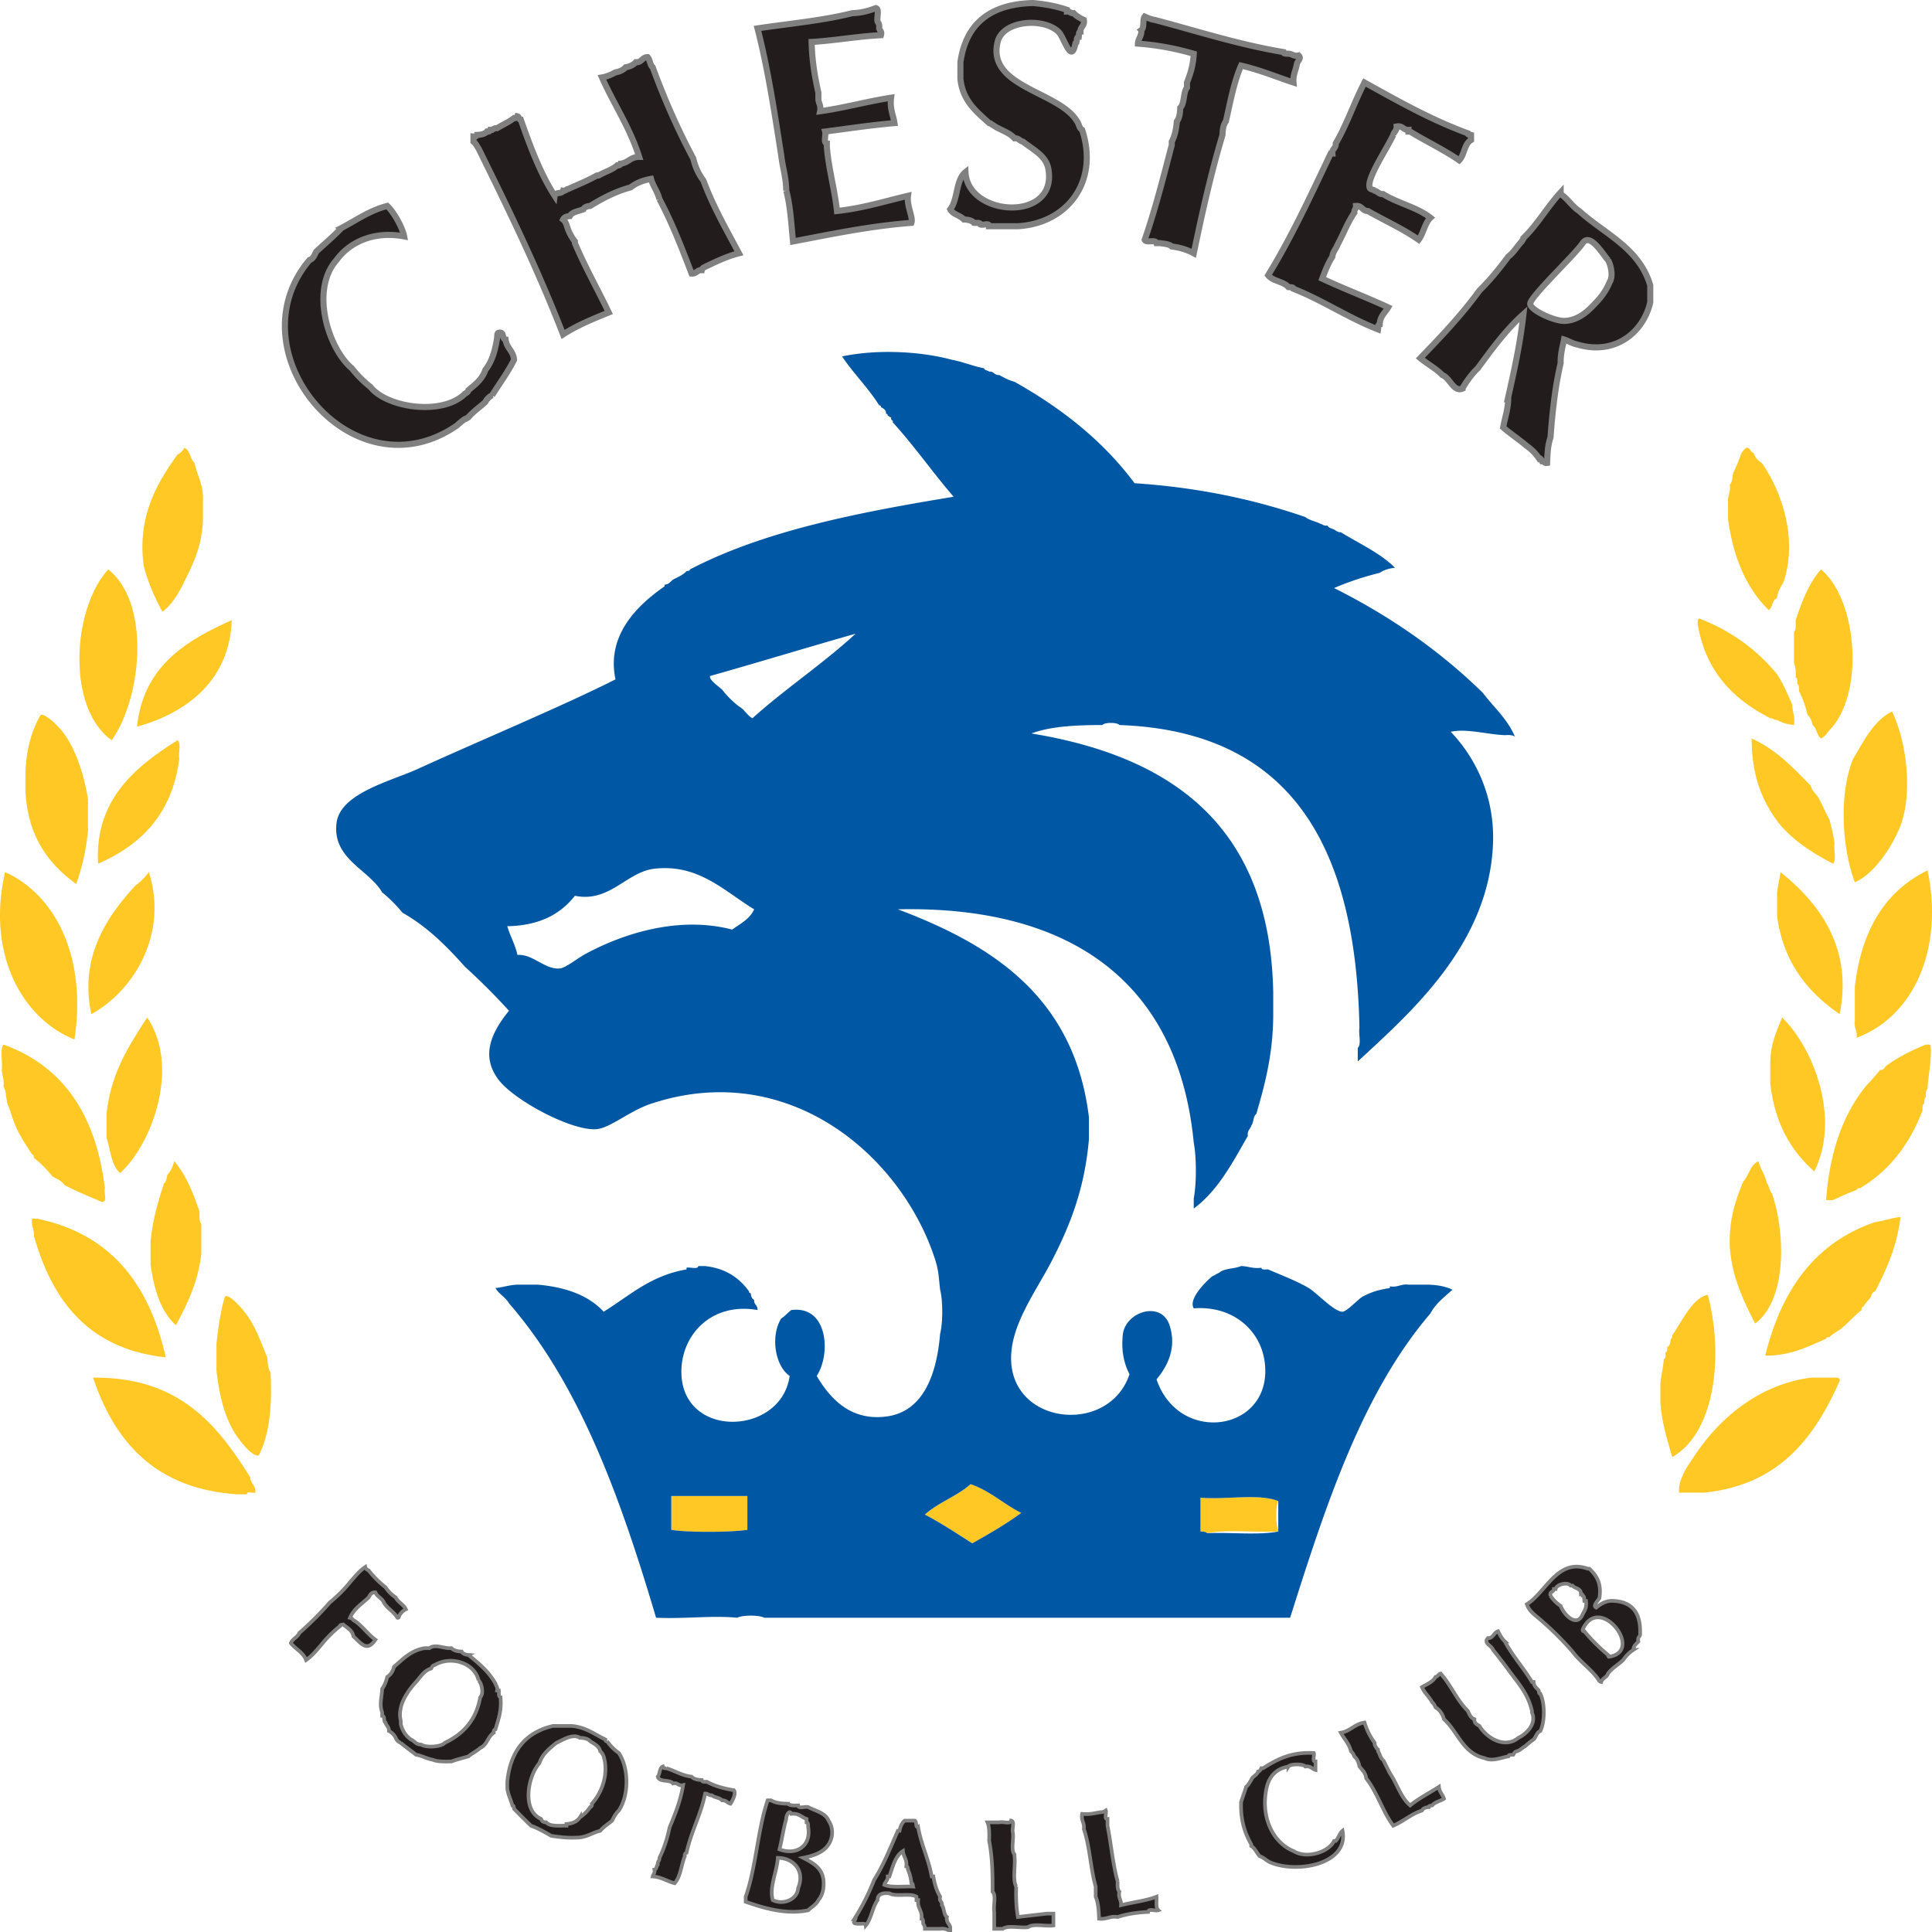 <svg xmlns="http://www.w3.org/2000/svg" width="316.6" height="316.663" viewBox="0 0 383.848 383.879"><g fill-rule="evenodd" clip-rule="evenodd"><g fill="#ffc825"><path d="M35.283 90.273a3.02 3.02 0 0 0 1.343-1.344c1.176.503 1.13 2.23 2.016 3.023.55 2.585 1.875 4.396 1.68 7.726v3.36c-.099 4.267-1.284 7.45-2.688 10.413-1.47 3.01-2.8 6.157-5.375 8.062-1.484-2.77-2.816-5.694-3.695-9.07-1.374-9.786 2.723-16.667 6.72-22.17M346.01 89.937c.483-.444.847-1.536 1.68-.672.071.377.373.523.672.672.366.865.85 1.614 1.68 2.016 3.745 5.41 7.204 14.655 4.367 23.515-.5 1.067-1.242 1.893-1.344 3.36-1.029.313-.825 1.861-1.68 2.351-4.394-4.34-7.044-10.424-8.063-18.14V99.68c-.11-1.343.6-1.865.336-3.359.5-.508.542-1.474.672-2.35.655-1.252 1.172-2.64 1.68-4.034M21.51 113.116c8.548 6.79 6.59 25.707.672 33.928-9.089-6.522-7.755-26.226-.672-33.928M356.76 123.194c1.273-3.765 2.65-7.428 5.04-10.078 7.072 5.84 8.712 24.05 2.014 31.577-.676.667-1.098 1.59-2.015 2.016-.847-.609-.833-2.079-1.68-2.688-.149-.858-.472-1.544-1.008-2.016a19.8 19.8 0 0 0-1.68-4.703c-.058-.503.12-1.24-.336-1.344-.058-.503.12-1.24-.336-1.344.104-1.224-.054-2.186-.336-3.023v-6.046c.464-.433.333-1.459.337-2.35M337.277 123.866c.053-.396-.058-.954.336-1.008 6.374 2.472 11.473 6.22 15.452 11.085 1.2 1.823 2.095 3.952 3.023 6.046.024 1.431.562 2.35.336 4.031-1.33-.126-2.439-.472-3.359-1.008-.635.075-.74-.378-1.344-.336-7.335-3.75-12.89-9.28-14.444-18.81M27.22 144.357c1.306-12.02 9.623-17.027 18.812-21.163-.362 11.618-8.55 18.322-18.812 21.163M5.05 153.427c.187-4.627 1.261-8.368 3.022-11.42.814-.305 3.208 1.874 4.367 3.358 2.527 3.236 4.283 8.505 5.04 13.437v6.382c-.425 3.831-1.192 7.318-2.353 10.414-5.513-4.004-9.617-9.418-10.078-18.476zM368.181 150.74c2.16-3.553 3.947-7.475 7.727-9.407 2.854 5.843 4.352 16.648 1.344 23.515-1.903 4.268-5.19 8.902-8.734 10.414-2.573-6.82-3.204-17.553-.337-24.523M353.401 163.504c-3.204-4.186-5.424-9.356-5.375-16.796 4.87 2.184 8.273 5.835 11.758 9.406.23 1.227 1.273 1.638 1.68 2.688.721 1.294 1.274 2.756 2.016 4.031.375 1.53.788 3.02 1.007 4.703-.214 1.241.436 3.346-.336 4.031-4.09-2.18-7.949-4.594-10.75-8.063M35.62 150.74c-1.416 10.902-7.535 17.1-16.126 20.826-.736-12.833 7.673-19.422 15.79-24.522.767.575.122 2.564.335 3.695M368.517 196.09c1.271-11.272 6.016-19.067 14.445-23.18 3.274 15.63-2.774 29.052-14.109 33.256.235-1.467-.57-1.892-.336-3.359zM1.02 173.246c10.56 4.821 16.174 17.652 13.772 33.256C3.94 202.108-2.644 188.89 1.02 173.246M29.572 173.246c3.967 12.432-3.173 23.708-11.42 28.218-2.499-11.533 3.381-19.693 8.733-25.53a12.2 12.2 0 0 0 2.687-2.688M353.065 177.613c.067-1.612.517-2.843.672-4.367 7.223 5.751 14.522 14.681 11.757 28.218-6.287-4.35-11.147-10.127-12.429-19.484zM21.174 221.283c.863-8.207 4.518-13.622 8.062-19.147 6.596 9.72 1.025 25.118-5.375 30.905-1.738-1.51-1.917-4.577-2.688-7.055zM351.721 211.541c-.079-3.998 1.23-6.61 2.352-9.406 6.25 6.078 11.663 20.064 6.383 30.57-4.646-4.089-7.868-9.602-8.734-17.469zM.347 212.55c.217-1.575-.439-4.023.336-5.04 11.942 4.293 18.408 14.065 20.155 28.553-.277.843.653 2.893-.672 2.688-2.49-1.092-5.072-2.095-7.39-3.359-.5-.842-1.508-1.179-2.352-1.68a23 23 0 0 0-3.695-3.695c-.075-.26-.009-.663-.336-.672a50 50 0 0 1-2.687-4.367c-.995-1.805-1.519-4.08-2.352-6.046v-.336c-.222-.897-.14-2.099-.672-2.688.2-1.43-.24-2.222-.335-3.359M374.564 211.877c2.371-1.772 5.117-3.169 8.063-4.367h.672c.394.054.283.612.336 1.008-.01 2.677-.443 4.932-.672 7.39v.336c-.282.39-.443.901-.336 1.68-.262.3-.36.76-.336 1.344-.456.104-.279.841-.336 1.344-2.559 6.736-6.604 11.983-12.43 15.452-.39-.055-.598.074-.672.336-1.647.592-3.164 1.314-4.703 2.016h-1.343c.688-9.613 3.412-17.19 8.062-22.843a49 49 0 0 0 2.688-3.023h.336c.298-.15.6-.296.671-.673M33.267 233.376c.641-.703 1.083-1.604 1.344-2.688 2.337 2.702 3.782 6.295 5.04 10.078.002.892-.128 1.918.335 2.352v6.047c-.67 5.711-2.827 9.938-5.039 14.108-3.008-2.703-4.338-7.084-5.039-12.094v-4.366c.382-4.433 1.504-8.125 2.688-11.758.498-.284.485-1.08.671-1.679M346.346 234.72c1.148-1.203 1.381-3.322 3.023-4.03.416 1.6 1.311 2.72 1.68 4.366.486.522.448 1.568 1.008 2.016 2.78 8.245 2.871 21.303-3.359 25.866-2.267-4.563-4.608-9.052-5.039-15.452-.15-5.303 1.182-9.12 2.687-12.766M372.548 242.782c1.79-.227 3.203-.828 5.04-1.008-.714 5.894-2.793 10.421-5.04 14.78-.69.094-.67.897-1.008 1.344-.466.542-.952 1.063-1.344 1.68-.262.074-.39.281-.336.672-1.44 1.134-2.635 2.516-4.03 3.695-.768.576-1.697.99-2.352 1.68-.26.075-.663.01-.672.336-3.613 1.538-6.936 3.366-12.094 3.36 3.19-12.938 9.801-22.45 21.836-26.539M6.73 245.47c.111-1.344-.6-1.865-.337-3.36h1.008c14.664 3.028 22.296 13.088 25.53 27.546-15.164-1.632-22.526-11.066-26.202-24.187M43.01 266.97c.347-3.349.831-6.56 1.68-9.407.876-.51 3.205 2.101 4.366 3.695 1.801 2.472 2.765 5.364 4.031 8.398.1 1.132.17 2.294.672 3.022.302 6.133-.078 12.092-2.352 16.461-1.24.277-3.513-2.487-4.703-4.367-2.052-3.24-3.086-7.319-3.695-12.43zM332.238 265.29c1.987-2.847 3.982-7.415 7.055-8.064 3.186 11.892 1.544 27.328-7.055 32.25-.956-3.412-2.052-6.684-2.352-10.75v-3.696c.116-1.787.556-3.25.672-5.038.498-.063.308-.813.336-1.344.392-.057.365-.53.336-1.008.451-.222.626-.719.672-1.344.02-.429.431-.465.336-1.007M47.04 296.865c-16.109-1.135-24.197-10.29-28.553-23.179 17.171-.15 24.68 9.36 31.241 19.82.048 1.296 1.135 1.552 1.008 3.022-.488.184-1.736-.393-1.68.336h-.672zM334.59 296.53h-1.009c-.18-2.775 1.852-5.504 3.36-7.727 4.995-7.369 12.773-13.792 22.842-15.117h5.038c.41.038.796.101.672.672-5.014 11.334-12.057 20.64-26.873 22.171zM202.908 300.56c-3.033 2.23-6.372 4.153-9.742 6.047-3.073-1.966-6.095-3.982-9.405-5.71 2.63-2.41 6.42-3.659 9.07-6.048 3.921 1.342 6.553 3.972 10.077 5.711M133.372 303.92v-6.719h15.117v6.72c-3.182.515-11.986.546-15.117 0M253.968 298.21c-.559 1.13-.559 4.58 0 5.71v.336c-4.592.223-10.077-.446-14.109.336-.299-.26-.758-.36-1.344-.336v-6.719c4.937.438 11.633-.883 15.453.672"/></g><path fill="#0057a3" d="M174.691 80.532c-2.195-3.516-5.106-6.315-7.39-9.742 6.896-1.453 15.475-1.052 21.834.672 2.273.414 4.114 1.261 6.382 1.68.088.472.737.383 1.008.671.983-.087 1.032.76 2.016.672.93.527 1.868 1.043 3.023 1.344 9.385 5.284 17.602 11.736 23.851 20.155 12.713.836 23.853 3.246 33.928 6.72.8.655 2.064.846 3.023 1.343.454.105.642.478 1.344.335.306.59 1.177.615 1.68 1.008.271.178.546.351 1.008.336 3.67 2.266 7.786 4.083 10.75 7.055-1.214.13-2.242.446-3.023 1.008q-4.85 1.195-9.07 3.023c11.195 5.601 21.077 12.516 29.562 20.828 2.163 2.875 4.9 5.177 6.382 8.734-.396-.387-1.187-.38-2.015-.336-3.458-.128-7.59-1.364-10.75-.672 5.054 5.296 8.744 12.987 8.398 22.171-.76 20.152-16.594 33.791-26.874 43.334v-2.688c.771-.685.121-2.79.336-4.03-.693-35.25-12.996-58.893-47.7-60.13-.363-.557-2.998-.557-3.36 0-5.249.012-10.284.24-14.108 1.68 28.48 4.665 47.416 18.871 48.037 51.395v4.703c-.047 7.567-1.628 13.601-3.359 19.483-.65.468-.5 1.738-1.008 2.352-.193.702-.833.958-.672 2.015-3.053 5.346-5.93 10.867-10.75 14.445v-2.016c.56-2.915.56-8.17 0-11.085-3.06-31.763-24.33-47.109-58.786-46.357 19.204 7.222 35.104 17.747 37.96 41.318v4.367c-.82 9.446-3.48 16.603-7.39 24.187-3.152 6.11-8.327 12.857-8.064 19.82.49 12.891 19.5 14.665 23.515 2.686-1.015-2.008-1.66-4.386-1.344-7.726.386-4.766 7.952-7.155 9.406-1.68 1.321 4.51-.748 8.091-2.688 10.413 4.484 13.268 23.2 10.318 21.5-3.358-.79-6.355-6.267-11.324-14.11-10.75-1.077-1.8 2.097-5.032 3.695-6.383.497-.175.847-.497 1.344-.672.98-.924 3.043-.764 4.367-1.344 1.431.025 2.35.563 4.031.336.063.498.812.31 1.344.336 2.217.965 5.76 2.314 8.062 3.695 1.641.984 5.084 4.763 6.72 4.703.885-.032 3.2-2.602 4.03-3.023 1.788-.908 2.936-1.293 5.375-1.68v-.336c1.603.26 2.162-.525 3.694-.336h3.695c1.988.028 3.692.34 5.04 1.008-1.588 1.437-3.323 2.725-4.368 4.703-13.58 15.868-20.795 38.104-27.88 60.466H151.848c-1.02-.558-4.355-.558-5.375 0-5.074-.489-10.332.26-16.124 0-7-23.569-15.02-46.118-29.226-62.48-.693-1.21-1.994-1.814-2.687-3.024 1.643-.148 2.891-.69 4.703-.672h3.695c5.667.492 10.15 2.17 13.101 5.375 5.12-3.167 9.361-7.21 16.46-8.398v-.336c.696-.199 2.207.416 2.352-.336h1.344c4.125.466 6.815 2.367 8.734 5.04.02.204.05.396.336.335.046.626.221 1.123.672 1.344-.087.983.76 1.032.672 2.016-9.316-1.633-15.412 5.191-15.117 12.765.505 12.937 19.855 12.122 21.5.336-2.93-2.02-3.843-7.946-1.68-11.42.764-.468 1.301-1.163 2.015-1.68 7.311-.935 7.887 8.771 5.04 13.1 2.855 4.81 6.93 8.913 13.771 8.063 7.467-.928 10.083-8.46 10.75-16.46.56-2.133.56-6.602 0-8.734-.298-2.593-.278-3.792-1.008-6.046-6.686-20.643-29.178-39.958-56.435-30.905-4.234 1.406-8.072 4.776-10.75 5.04-4.873.477-16.33-5.656-19.483-9.743-3.665-4.749-1.524-9.43 2.015-13.772a128 128 0 0 0-8.734-8.734c-3.64-4.084-7.49-7.96-12.429-10.75a27.3 27.3 0 0 0-4.03-4.03c-2.65-4.577-9.919-6.613-9.07-13.774.703-5.946 10.898-8.364 16.123-10.75 12.376-5.652 28.698-12.446 39.303-17.804-1.863-8.79 4.365-14.744 9.742-18.476v-.336c.858-.038 1.176-.616 1.68-1.008.968-.487 1.993-.918 2.687-1.68.261-.075.663-.009.672-.336 14.642-7.642 33.261-11.305 52.404-14.445-4.154-4.804-7.817-10.099-12.094-14.78v-.337c-.262-.074-.39-.28-.336-.672-.337.001-.399-.272-.672-.335-.019-.205-.05-.398-.336-.336.057-.84-.516-1.052-1.007-1.344-.02-.207-.05-.399-.336-.337m18.14 214.317c-2.65 2.39-6.44 3.638-9.07 6.047 3.311 1.73 6.332 3.745 9.405 5.711 3.37-1.894 6.71-3.817 9.742-6.047-3.524-1.739-6.156-4.369-10.078-5.71m-46.022-154.524c1.101.58 1.587 1.772 2.688 2.352 6.538-5.89 14.031-10.827 20.491-16.796-9.68 2.748-19.193 5.666-28.889 8.398-.342.693 1.577 1.994 2.352 2.688a19 19 0 0 0 3.358 3.358m-16.796 32.25c-5.55.635-8.866 6.786-15.789 5.374-2.857 3.637-7.05 5.94-13.437 6.046.578 1.997 1.565 3.586 2.015 5.711 3.048-.246 5.433 2.935 8.398 2.687 1.21-.1 3.316-1.925 5.375-3.023 7.551-4.029 18.452-7.44 28.89-4.703 1.618-1.18 3.515-2.083 4.366-4.03-5.898-3.573-11.03-9.069-19.818-8.063m18.475 131.345v-6.719h-15.117v6.72c3.132.546 11.936.515 15.117 0m105.48-5.71c-3.82-1.556-10.517-.234-15.453-.673v6.72c.586-.026 1.045.074 1.344.335 4.592-.223 10.077.446 14.11-.336v-6.046"/><g fill="#221c1c" stroke="gray" stroke-width=".727"><path d="M317.794 317.356c-.144.561-1.477 1.617-.672 2.016.823-.632 1.643-1.268 3.023-1.344 3.99.042 5.826 2.235 5.71 6.383.138.81-.613.73-.336 1.68-.392.504-.97.821-1.008 1.68a6.8 6.8 0 0 0-2.016 2.016c-.975.928-2.209 1.598-3.022 2.688-.228.78-1.117.898-1.344 1.68-.377-.07-.523-.373-.672-.672-1.48-1.99-3.558-3.386-5.039-5.375a61.4 61.4 0 0 0-6.047-6.047c-1.102-1.025-2.479-1.775-3.023-3.359 3.766-2.272 6.08-9.23 12.094-7.054h.336c1.302 1.272 2.43 2.72 2.016 5.708zm-5.71-2.35c-.74-.826-2.866-.197-3.024.671h-.336c-.004.668-.916.428-.672 1.344a6.8 6.8 0 0 0 2.016 2.016c.61 1.707 3.2 4.424 4.367 1.68.383-.736.866-1.372.672-2.688h-.336c-.053-.396.058-.953-.336-1.008-.02-.204-.05-.397-.336-.336.057-1.176-1.182-1.058-1.68-1.68zm7.725 14.108c6.934-1.14-2.07-12.729-5.375-5.375.02.205.05.397.336.336a37 37 0 0 0 4.703 4.703c.02.205.05.398.336.336zM79.29 321.052c-.02.205-.05.398-.337.336-.693-1.21-1.995-1.813-2.688-3.023-.348-.884-1.332-1.13-1.68-2.016-.84-.057-1.052.517-1.344 1.008-1.323 1.253-2.93 2.22-3.695 4.031.48.081.567.554 1.008.672 1.511 1.065 2.533 2.618 4.031 3.695-1.655 2.432-2.712.87-4.367-.672-.22-1.235-1.238-1.673-2.015-2.352-.26.075-.663.01-.672.336a23 23 0 0 0-3.695 3.695c-.938 1.078-1.824 2.207-3.023 3.023-.585-1.542-2.104-2.15-3.023-3.359.347-.884 1.332-1.132 1.68-2.016a61.5 61.5 0 0 0 6.046-6.047 27.3 27.3 0 0 0 4.031-4.03c.938-1.078 1.824-2.208 3.023-3.023.071.376.373.522.672.672a19 19 0 0 0 3.36 3.358 6.8 6.8 0 0 0 2.015 2.016c.464.992 1.551 1.36 2.015 2.352a3.03 3.03 0 0 0-1.343 1.344zM298.982 326.091c1.548 2.931 3.717 5.24 5.374 8.063h.336c.038.857.616 1.176 1.008 1.68.075.26.01.662.336.672.916 1.898.916 5.491 0 7.39-.742.266-.84 1.175-1.344 1.68-.615.392-1.137.878-1.68 1.344-.594.302-.98.811-1.68 1.008-.376.071-.522.373-.672.672-.395.053-.953-.058-1.007.336-1.497.263-3.207 1.063-4.703.336-4.312-.95-5.287-5.238-8.063-7.727-.29-1.052-.832-1.854-1.68-2.352-.163-.396-.358-.762-.672-1.008-.563-1.117-1.54-1.818-2.016-3.022.982-.586 2.144-.993 2.688-2.016.48-.08.566-.554 1.008-.672 2.026 2.23 3.223 5.287 5.375 7.39.34.67.581 1.436 1.344 1.68-.057.841.516 1.052 1.008 1.344 1.248 2.217 4.94 4.674 7.726 2.352 1.607-.75 3.69-2.797 2.688-5.039v-.336c-.742-3.288-2.65-5.41-4.366-7.726-1.096-1.48-2.199-2.953-3.359-4.367-.242-.884-1.987-1.273-1.008-2.352h.336c.78-.228.898-1.116 1.68-1.344.36.758.761 1.476 1.343 2.014zM93.061 328.778c2.041 1.654 4.078 3.313 5.375 5.711.105.454.478.641.336 1.344h.336c.057.502-.12 1.24.336 1.343.253 2.717-.454 4.474-1.008 6.383-.262.074-.39.281-.336.672-1.177.727-1.333 2.475-2.688 3.023-.697.646-1.627 1.061-2.352 1.68-1.119.337-2.308.604-3.359 1.008-1.377.033-2.753.065-3.695-.336-1.249-.208-2.11-.8-3.359-1.008-.986-.806-2.065-1.519-3.023-2.352a1.7 1.7 0 0 1-1.007-1.008 3.03 3.03 0 0 0-1.344-1.344c.052-.836-.528-1.04-.672-1.68-.466-.206-.05-1.293-.672-1.344v-.672c-.595-1.643-.083-2.892 0-4.702.48-.642.781-1.459 1.008-2.352.677-.442 1.137-1.104 1.344-2.016 1.761-1.486 3.287-3.208 6.046-3.695h1.008c.944-.776 2.591-.104 3.695 0h.672c.414.481 1.155.637 2.015.672.222.452.72.627 1.344.673zm2.016 5.04c-.764-3.442-5.465-4.965-8.734-3.024-.377.071-.523.372-.672.672-1.469.434-2.112 1.695-3.023 2.688-1.613 1.75-3.78 4.725-3.023 7.726v.672c.342 1.338 1.017 2.343 2.016 3.023.71.3.993 1.022 2.016 1.008 1.035.684 4.035.463 4.703-.336 3.652-1.723 6.252-4.497 7.054-9.07.781-.698.244-2.915-.337-3.36zM274.796 349.605c.441.901.901 1.785 1.344 2.688 1.426 2.045 2.144 4.8 4.03 6.382 1.72-1.416 3.81-2.462 5.711-3.694.088 1.032.73 1.511 1.008 2.351-.735.497-1.809.655-2.352 1.344-.26.076-.662.01-.672.336-.625.047-1.122.222-1.344.672-2.182.73-3.68 2.142-5.71 3.023-2.104-2.823-3.192-6.662-5.375-9.405-.125-1.107-.785-1.679-1.344-2.352-.149-.858-.472-1.545-1.008-2.016-.163-.396-.358-.762-.672-1.008-.368-1.535-1.357-2.449-2.016-3.695 1.922-.317 2.738-1.74 4.703-2.016q.724 2.298 2.016 4.031v.336c.163.396.357.762.672 1.008v.336c.393.502.418 1.374 1.01 1.68zM122.958 348.262c1.997 3.062 2.026 8.352 0 11.421-.58.54-.984 1.256-1.343 2.016-.774.682-1.706 1.206-2.352 2.016-1.545.358-2.579 1.23-4.367 1.344-2.029.126-3.712-.095-5.375-.336-1.278-.737-2.557-1.474-4.03-2.016a142 142 0 0 1-3.36-3.359c-.075-.26-.009-.662-.336-.672-.306-1.149-.83-2.08-1.007-3.358v-1.344c.603-6.115 3.623-9.813 9.07-11.086h3.695c2.891.244 4.584 1.687 6.72 2.688.018.205.05.397.335.336a9.3 9.3 0 0 0 2.35 2.35zm-7.726-3.024c-1.478-.906-3.526.495-4.703 1.008-1.336 1.127-2.76 2.167-3.359 4.031-2.285 2.568-3.576 9.387.336 11.085.138.423.433.687 1.008.672.708.86 2.478.657 4.031.672v-.336c1.258-.085 2.16-.527 2.688-1.344a6.8 6.8 0 0 0 2.016-2.016c.262-.073.391-.28.336-.672 1.813-1.959 3.44-5.635 2.352-9.405-.163-.396-.358-.762-.672-1.008-.252-1.09-1.215-1.473-2.016-2.016-.415-.48-1.157-.636-2.017-.67zM132.364 351.285c1.736.503 3.041 1.438 5.04 1.68.413.481 1.154.636 2.015.672.057.392.531.364 1.008.336 1.508.843 3.357 1.346 5.375 1.68.492.591-.219 2.015-.672 2.687-.64-.144-.844-.724-1.679-.672-.448-.56-1.494-.52-2.016-1.007-.635.075-.74-.379-1.344-.336-.865 4.285-2.78 7.521-3.695 11.757-.262.074-.39.281-.336.672-.718 1.745-.843 4.084-2.016 5.375-1.545-.358-2.578-1.229-4.367-1.344.105-.454.478-.642.336-1.344.472-.088.383-.737.672-1.008-.076-.635.378-.74.336-1.344q1.325-2.705 2.015-6.047c1.085-2.609 2.162-5.229 2.688-8.397-1.027.243-.988-.58-2.016-.336-.61-.845-2.736-.176-3.023-1.344.466-.542.284-1.73 1.008-2.016.073.262.281.391.671.336zM255.984 350.95c-2.47.44-3.857 1.964-4.367 4.366-1.189 5.781 1.327 10.765 5.375 12.43 2.692 1.653 7.061.153 8.062-2.017h.336c.554-.566.73-1.51 1.344-2.016 1.254 6.566-8.738 8.474-14.108 6.383-.919-.313-1.433-1.03-2.352-1.344-.6-.632-.908-1.555-1.68-2.016v-.336c-1.264-2.207-2.148-4.794-2.016-8.398.33-1.014.686-2 1.008-3.022.454-.33.671-.896 1.008-1.344.228-.78 1.116-.899 1.344-1.68.377-.07.522-.373.672-.672h.336c2.68-1.688 5.467-3.268 10.077-3.023.184.488-.393 1.736.336 1.68v1.68c-.702-.193-.958-.833-2.016-.672-.363-.557-2.998-.557-3.359 0zM156.55 358.34c.397.387 1.188.38 2.016.335.042.742 1.425.144 2.016.336 1.443.796 3.382 1.098 4.031 2.688.484.747.843 1.62.672 3.023-.536 2.824-2.908 3.811-5.71 4.367 1.828.971 3.71 1.887 4.03 4.367.163 1.842-.235 3.124-1.008 4.031-.427.917-1.348 1.34-2.016 2.016-4.46.955-9.018-.507-12.429-1.68v-1.008c2.053-5.785 2.376-13.3 4.367-19.148h.672c.835.51 2.04.65 3.36.672zm.672 2.014c-.375-.98-1.092.428-1.008 1.008-.558 1.906-.856 4.07-1.344 6.047 3.308 1.24 6.306-.599 5.711-4.367-.053-.396.058-.953-.336-1.008v-.672c-1.01-.332-1.498-1.188-3.023-1.008zm1.344 14.782c1.442-3.51-.903-6-4.03-6.047-.156 2.76-1.755 5.854-1.008 8.398 2.201 1.074 4.933-.212 5.038-2.35zM182.417 363.042c.632 3.512 2.056 6.23 2.688 9.742h.336c.24 1.553.678 2.904 1.344 4.031-.278.95.473.87.336 1.68.507.612.356 1.883 1.007 2.351-.16 1.058.48 1.313.672 2.016v.672h-.336c-.39-.28-.9-.442-1.679-.336h-3.023c.015-.462-.158-.737-.336-1.008-.053-.396.058-.953-.336-1.008.201-1.656-.873-2.038-.672-3.694h-.336v-.672c-1.224-.792-4.114.083-5.375-.672-1.363-.133-2.34.122-2.35 1.344-1.036 1.43-1.234 3.693-2.353 5.038-.063-.497-.812-.308-1.344-.336h-.336c-.26-.075-.663-.009-.672-.336.02-.429.431-.465.336-1.008a45.4 45.4 0 0 0 3.695-7.39c1.878-2.937 3.224-6.405 4.703-9.742h.336c.15-.858.471-1.544 1.008-2.016h2.016c.465.206.05 1.294.671 1.344zm-2.352 7.726c.178-1.409-.587-1.877-.672-3.023-1.564 1.012-2.02 3.131-2.688 5.04h-.336c.052.835-.527 1.04-.672 1.68 1.428.586 3.781.25 5.711.335-.075-.26-.009-.663-.336-.672a8.6 8.6 0 0 0-.672-2.688c-.074-.26-.008-.663-.335-.672zM222.055 373.792c-.044.828-.05 1.618.336 2.016-.258 1.266.41 1.605.336 2.688 2.323-.588 4.952-.87 7.055-1.68.04.967-.184 2.198.336 2.688-.59.192-1.974-.406-2.016.335-2.246.105-4.288.415-6.047 1.008-1.603-.259-2.162.525-3.695.336-.064-1.614-.16-3.198-.672-4.366v-2.016c-1.027-3.563-1.157-8.024-2.352-11.422.18-1.299-.6-1.64-.336-3.023 1.51.165 2.518-.17 3.695-.336.463.015.738-.158 1.008-.336.184.488-.393 1.736.336 1.68v1.344c.724 3.642 1.052 7.68 2.016 11.084zM201.9 374.8c-.08 2.208.016 4.24.336 6.046 1.89-.238 3.822-.433 5.711-.672h1.344v2.352c-1.574.218-4.022-.438-5.039.336-1.574.218-4.022-.438-5.039.336h-1.68v-3.359c-.214-1.24.436-3.346-.336-4.03.036-3.619-.069-7.098-.672-10.078.034-1.377.066-2.753-.336-3.695h2.352c.696-.199 2.207.415 2.352-.336.751.145.136 1.656.336 2.352.216 1.353-.437 3.572.336 4.367v.336c.22 1.906-.442 4.695.335 6.045z"/></g><g fill="#221c1c" stroke="gray" stroke-width="1.212"><path d="M226.758 5.957c.658-.46.181-2.059.672-2.688.628.268 1.23.562 2.016.672 8.42 2.218 16.432 4.843 25.53 6.382.054.394.612.284 1.008.336.791-.007.988.58 2.015.336.624.594-.146.981-.336 1.68-.183 1.272-.813 2.1-.67 3.695-3.459-1.134-6.685-2.499-10.415-3.359-1.438 3.265-2.145 7.261-3.023 11.085-.499.621-.644 1.596-.672 2.688-2.25 7.491-4.039 15.444-5.71 23.515-1.228-.677-2.676-1.132-4.367-1.344-.509-.5-1.475-.542-2.352-.672h-.672c-.21-.798-2.068.052-2.352-.672 2.083-5.979 3.7-12.424 5.375-18.812v-.672c.576-1.103.89-2.47 1.008-4.03.498-.622.644-1.597.672-2.689.901-.89.557-3.026 1.343-4.03v-1.009c.676-1.676 1.228-3.476 1.344-5.71-3.389-.979-7.016-1.719-11.085-2.016.051-1.068.761-1.477.671-2.686zM67.867 45.26c2.941-1.538 5.516-3.442 9.07-4.367 1.51 1.445 3.07 4.486 3.36 6.047-6.127-1.134-10.903 1.21-13.438 4.703-5.278 5.972-1.632 17.58 3.023 21.5a23 23 0 0 0 3.695 3.694c3.334 4.212 14.43 5.777 18.812 1.344.3-.149.601-.295.672-.672 1.336-1.127 2.76-2.167 3.36-4.03 1.314-1.597 1.953-3.87 2.351-6.384.052-.396-.058-.954.336-1.008 1.144-.249.554 1.238 1.344 1.344.185 1.72 1.552 2.255 1.68 4.031-1.265 2.543-2.904 4.711-4.368 7.054a3.03 3.03 0 0 0-1.344 1.344c-1.106 1.021-2.386 1.87-3.359 3.023-.272.064-.335.337-.672.336-.616.392-1.137.878-1.68 1.344-20.626 14.215-44.57-14.805-29.225-32.92.763-.245 1.005-1.01 1.344-1.68 1.693-1.555 3.451-3.044 5.04-4.703zM213.994 24.096c.393.502.417 1.374 1.007 1.68 3.41 10.41-3.064 18.6-12.765 19.147h-5.711c.057-.729-1.19-.152-1.68-.336-.104-.456-.84-.279-1.344-.336-.414-.48-1.154-.636-2.015-.672-.73-.837-2.155-.98-2.688-2.016 1.537-1.934 1.085-5.857 3.023-7.39.39 8.946 18.41 10.011 16.461-.672-.47-2.57-2.943-3.735-5.039-5.375-.64-.145-.844-.724-1.68-.672-1.097-1.254-3.023-1.68-4.367-2.688-.27-.064-.335-.337-.672-.336-2.527-2.287-5.23-4.398-5.71-8.734v-3.359C191.904 4.694 196.724.78 205.258.58c2.47.218 4.712.663 6.72 1.344v.336c.602-.042.707.411 1.343.336.538.582 1.255.984 2.015 1.344.222 1.23-.727 1.29-.672 2.352-.394.054-.283.612-.336 1.008-.62.05-.206 1.137-.67 1.344-.835 4.22-2.212-1.247-3.36-2.352-2.992-2.878-11.05-2.295-12.094 2.016-2.178 9.013 12.277 9.818 15.79 15.788zM276.811 26.784c-1.348 2.89-5.244 8.58-4.703 10.414.088.472.736.383 1.008.672.64.144.844.724 1.68.672 2.885 1.818 6.794 2.611 9.405 4.703-1.153 1.086-1.383 3.096-2.352 4.367-3.089-2.173-6.735-3.79-10.077-5.71-1.12 0-1.146-1.094-2.352-1.009.043.603-.41.71-.336 1.344-1.347 1.901-2.2 4.294-3.359 6.383-.279.841-.92 1.32-1.008 2.352-.842 1.285-1.438 2.817-2.016 4.367 4.261 2.01 8.827 3.714 13.102 5.711-.614 1.065-1.623 1.736-1.68 3.36-.394.053-.284.612-.336 1.007-5.963-2.323-10.866-5.707-16.796-8.062-.055-.394-.613-.283-1.008-.336-.982-1.146-3.097-1.159-4.03-2.352 4.641-7.563 8.49-15.919 12.428-24.186h.336c-.088-.984.76-1.032.672-2.016 2.2-3.735 3.67-8.199 5.711-12.093 6.557 3.633 13.05 7.33 20.491 10.078.01.327.411.261.672.336v1.008c-1.355.772-1.29 2.965-2.352 4.031-3.04-2.11-6.562-3.74-9.742-5.71h-.336v-.336c-1.063.055-1.122-.893-2.35-.672.052.833-.528 1.037-.672 1.677zM156.214 37.87c-.037-2.65-.729-4.647-1.008-7.056-1.343-8.622-2.663-17.268-4.703-25.194 6.325-.954 13.006-1.55 18.812-3.023 1.854-.05 3.317-.49 4.703-1.008.757.25.131 1.884.336 2.688.178.27.35.545.336 1.008-.138.81.613.73.336 1.68-4.793.246-9.015 1.063-13.773 1.344.078 3.73.643 6.971 1.344 10.077v1.008c-.074 1.082.594 1.421.336 2.688 4.91-.689 9.252-1.945 14.108-2.688-.29 2.194.427 3.381.672 5.04-4.749.401-9.208 1.093-13.772 1.68.2.695-.416 2.206.336 2.351v.672c.374 4.552 1.537 8.317 2.015 12.765 5.158-.553 9.483-1.938 14.11-3.023-.28 2.08 1.073 4.29.671 5.375-8.417.652-15.888 2.252-23.515 3.695-.352-3.457-.525-7.09-1.344-10.08zM131.021 39.55c-.375-1.529-1.263-2.545-1.68-4.032-1.613.291-2.977.831-4.03 1.68-3.079.841-5.637 2.202-8.063 3.695-.625.046-1.123.221-1.344.672-.952.392-2.222.466-2.688 1.344-.625.046-1.123.221-1.344.672.314.246.51.611.672 1.008.373 1.308.93 2.43 1.68 3.36v.335c2.028 4.802 4.507 9.154 6.72 13.772-3.182 1.3-6.357 2.602-9.07 4.367-5.008-12.909-10.877-24.955-16.797-36.95-.336-.449-.554-1.015-1.008-1.345V27.12c.391.055.598-.074.672-.336.86-.036 1.602-.19 2.016-.672.391.055.598-.074.672-.336h.336c.27-.178.545-.35 1.008-.336 1.106-.685 2.355-1.228 3.36-2.016.39.055.597-.074.671-.336.365.083.228.668.672.672 1.894 5.385 3.87 10.687 6.72 15.117.108-.787 1.464-.326 1.678-1.008.543.095.58-.318 1.008-.336 1.923-.876 3.922-1.676 5.711-2.688h.336c1.19-.714 2.694-1.112 3.695-2.016.391.055.598-.074.672-.336 1.524-.156 1.992-1.367 3.695-1.344-1.858-5.868-5.01-10.442-7.39-15.788 1.056-.176 1.874-.589 2.688-1.008.858-.149 1.544-.47 2.015-1.008.858-.149 1.544-.47 2.016-1.008 1.205.085 1.231-1.009 2.352-1.008.486.522.448 1.568 1.008 2.016 2.335 6.398 5.026 12.441 8.062 18.14.415 1.712 1.09 3.166 2.016 4.367 1.94 5.227 4.568 9.765 7.054 14.445-2.502.632-4.582 1.688-6.718 2.687-.299.15-.6.295-.672.672h-.336c-.64.144-.844.724-1.68.672-1.95-5.105-3.924-10.187-6.385-14.779zM299.654 78.852c1.193-5.3 2.376-10.612 3.022-16.46-3.49 3.115-6.269 6.944-9.069 10.75-1.04.975-1.894 2.138-2.688 3.36-.064.271-.337.334-.336.671-1.785.783-2.498-2.127-4.03-2.688-1.269-1.307-2.962-2.19-4.368-3.359 4.13-4.269 8.226-8.57 11.758-13.437 2.098-2.045 3.944-4.342 5.711-6.718 1.09-.814 1.76-2.048 2.687-3.023.064-.272.337-.335.336-.672 2.797-2.69 4.76-6.214 7.391-9.07v.336c1.433.92 2.263 2.44 3.695 3.36 5.051 4.578 11.927 7.332 14.108 14.78v3.36c-1.385 6-7.02 10.585-14.444 8.397-1.028-.204-1.75-.713-2.688-1.008-.284 1.507-.719 2.864-.672 4.703-1.064 4.534-1.639 9.56-2.016 14.78-.515 1.39-.616 3.19-.672 5.04-.542.094-.578-.318-1.008-.337-.148-.299-.295-.6-.672-.672a9.3 9.3 0 0 0-2.352-2.352c-1.504-1.295-3.209-2.39-4.702-3.695.348-2.004 1.031-3.672 1.01-6.046zm19.82-27.21c-1.18-1.357-3.56-5.493-5.04-3.359-1.442 2.228-10.582 10.78-10.414 12.093.171 1.328 4.815 3.381 6.72 3.36 3.207-.039 5.352-2.575 6.718-4.032.956-1.059 1.77-2.26 2.352-3.695.755-1.172.227-3.449-.337-4.367z"/></g></g></svg>